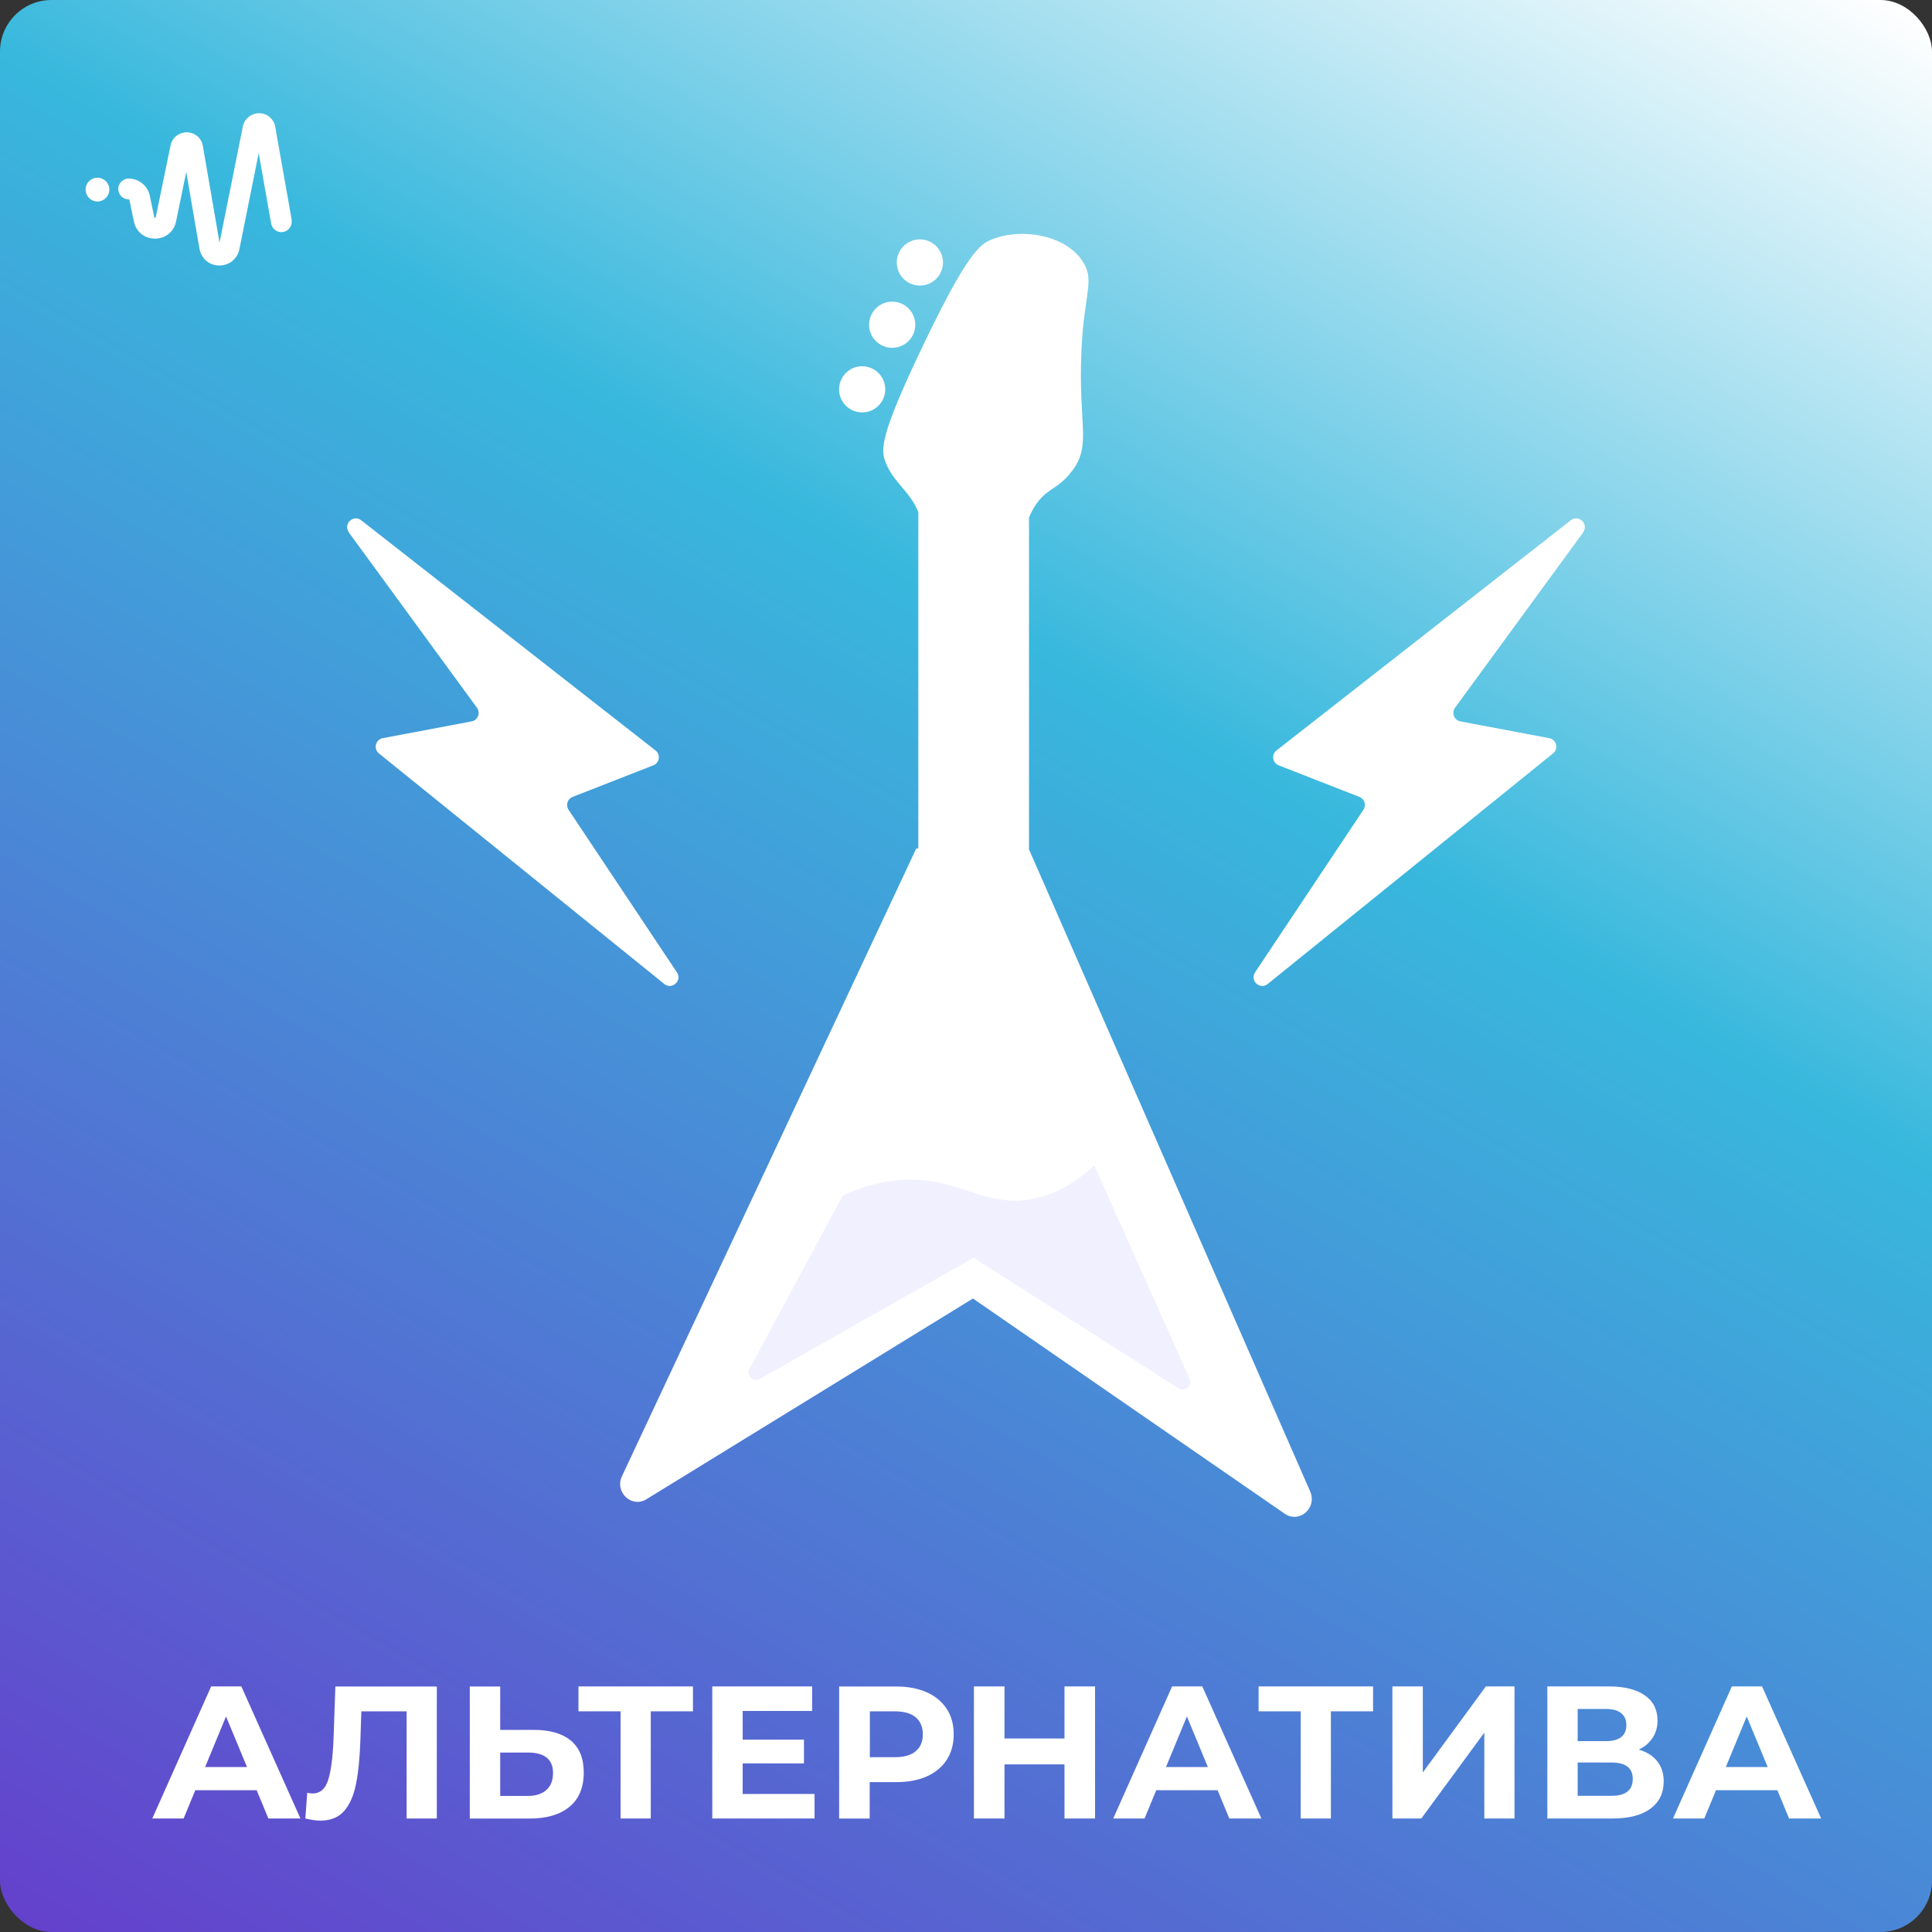 <?xml version="1.0" encoding="UTF-8"?>
<svg xmlns="http://www.w3.org/2000/svg" xmlns:xlink="http://www.w3.org/1999/xlink" viewBox="0 0 256 256">
  <rect x="0" y="0" width="256" height="256" fill="#333333" stroke="none"/>
  <defs>
    <linearGradient id="_Безымянный_градиент_5" data-name="Безымянный градиент 5" x1="214.18" y1="-21.26" x2="41.82" y2="277.26" gradientUnits="userSpaceOnUse">
      <stop offset="0" stop-color="#fff"/>
      <stop offset=".38" stop-color="#38b8dd"/>
      <stop offset="1" stop-color="#6441cc"/>
    </linearGradient>
  </defs>
  <g id="background">
    <rect width="256" height="256" rx="6.83" ry="6.83" style="fill: url(#_Безымянный_градиент_5);"/>
    <g>
      <path d="M34,237.21h-8.12l-1.55,3.75h-4.15l7.8-17.5h4l7.83,17.5h-4.25l-1.55-3.75ZM32.73,234.14l-2.78-6.7-2.77,6.7h5.55Z" style="fill: #fff;"/>
      <path d="M57.88,223.46v17.5h-4v-14.2h-6l-.12,3.65c-.08,2.48-.28,4.5-.6,6.04-.32,1.54-.85,2.73-1.59,3.55-.74.83-1.78,1.24-3.11,1.24-.55,0-1.22-.09-2-.28l.25-3.42c.22.07.46.1.73.1.97,0,1.64-.57,2.02-1.71.38-1.14.62-2.93.73-5.36l.25-7.1h13.45Z" style="fill: #fff;"/>
      <path d="M75.64,230.64c1.14.95,1.71,2.36,1.71,4.23,0,1.98-.63,3.5-1.89,4.54-1.26,1.04-3.03,1.56-5.31,1.56h-7.9v-17.5h4.03v5.75h4.45c2.13,0,3.77.47,4.91,1.42ZM72.39,237.19c.59-.52.89-1.27.89-2.25,0-1.82-1.12-2.72-3.35-2.72h-3.65v5.75h3.65c1.05,0,1.87-.26,2.46-.78Z" style="fill: #fff;"/>
      <path d="M91.83,226.76h-5.6v14.2h-4v-14.2h-5.58v-3.3h15.17v3.3Z" style="fill: #fff;"/>
      <path d="M107.93,237.71v3.25h-13.55v-17.5h13.23v3.25h-9.2v3.8h8.12v3.15h-8.12v4.05h9.52Z" style="fill: #fff;"/>
      <path d="M122.81,224.24c1.14.52,2.02,1.25,2.64,2.2.62.95.92,2.08.92,3.38s-.31,2.4-.92,3.36c-.62.96-1.5,1.69-2.64,2.2-1.14.51-2.49.76-4.04.76h-3.53v4.83h-4.05v-17.5h7.58c1.55,0,2.9.26,4.04.78ZM121.33,232.05c.63-.53.95-1.27.95-2.24s-.32-1.74-.95-2.26c-.63-.53-1.56-.79-2.77-.79h-3.3v6.08h3.3c1.22,0,2.14-.26,2.77-.79Z" style="fill: #fff;"/>
      <path d="M145.1,223.46v17.5h-4.05v-7.17h-7.95v7.17h-4.05v-17.5h4.05v6.9h7.95v-6.9h4.05Z" style="fill: #fff;"/>
      <path d="M161.33,237.21h-8.12l-1.55,3.75h-4.15l7.8-17.5h4l7.83,17.5h-4.25l-1.55-3.75ZM160.05,234.14l-2.78-6.7-2.77,6.7h5.55Z" style="fill: #fff;"/>
      <path d="M181.95,226.76h-5.6v14.2h-4v-14.2h-5.58v-3.3h15.17v3.3Z" style="fill: #fff;"/>
      <path d="M184.5,223.46h4.03v11.4l8.35-11.4h3.8v17.5h-4v-11.38l-8.35,11.38h-3.83v-17.5Z" style="fill: #fff;"/>
      <path d="M219.6,233.39c.57.72.85,1.6.85,2.65,0,1.55-.59,2.76-1.76,3.62-1.18.87-2.85,1.3-5.04,1.3h-8.62v-17.5h8.15c2.03,0,3.62.39,4.75,1.17,1.13.78,1.7,1.9,1.7,3.35,0,.87-.22,1.63-.65,2.29s-1.04,1.18-1.83,1.56c1.07.32,1.88.83,2.45,1.55ZM209.05,230.71h3.77c.88,0,1.55-.18,2-.54.45-.36.68-.89.68-1.59s-.23-1.21-.69-1.58c-.46-.37-1.12-.55-1.99-.55h-3.77v4.25ZM216.35,235.71c0-1.45-.95-2.17-2.85-2.17h-4.45v4.42h4.45c1.9,0,2.85-.75,2.85-2.25Z" style="fill: #fff;"/>
      <path d="M235.5,237.21h-8.12l-1.55,3.75h-4.15l7.8-17.5h4l7.83,17.5h-4.25l-1.55-3.75ZM234.23,234.14l-2.78-6.7-2.77,6.7h5.55Z" style="fill: #fff;"/>
    </g>
    <g>
      <path d="M38.65,29.12l-2.18-12.32c-.18-1.05-1.06-1.79-2.13-1.8-1.05,0-1.95.74-2.16,1.75l-3.09,15.4-2.21-12.81c-.18-1.05-1.05-1.79-2.12-1.81-1.06,0-1.95.72-2.16,1.74l-1.96,9.5c-.01.07-.02.08-.1.08s-.09-.02-.1-.08l-.59-2.84c-.28-1.32-1.45-2.27-2.8-2.27-.76,0-1.38.62-1.38,1.38s.62,1.38,1.38,1.38c.05,0,.09.04.1.08l.59,2.84c.28,1.36,1.4,2.28,2.8,2.28h0c1.39,0,2.51-.92,2.79-2.28l1.35-6.55,1.75,10.16c.22,1.3,1.3,2.22,2.59,2.23.02,0,.04,0,.06,0,1.3,0,2.38-.89,2.64-2.16l2.56-12.74,1.65,9.34c.13.75.85,1.25,1.59,1.12.36-.06.68-.27.89-.57.21-.3.29-.67.23-1.03ZM29.09,34.76h0s0,0,0,0Z" style="fill: #fff;"/>
      <path d="M12.91,23.55c-.87,0-1.57.71-1.57,1.57s.71,1.58,1.57,1.58,1.58-.71,1.58-1.58-.71-1.57-1.58-1.57Z" style="fill: #fff;"/>
    </g>
  </g>
  <g id="icons">
    <g>
      <path d="M46.2,70.52c5.67,7.75,11.33,15.5,17,23.26.5.68.12,1.65-.71,1.81l-11.77,2.22c-.96.18-1.27,1.41-.51,2.02l37.81,30.55c1.02.83,2.41-.44,1.68-1.53l-14.36-21.55c-.41-.61-.15-1.44.54-1.71l10.69-4.18c.83-.32.99-1.43.29-1.97-13-10.17-26-20.33-39-30.5-1.05-.82-2.42.51-1.63,1.58Z" style="fill: #fff;"/>
      <path d="M209.8,70.52c-5.67,7.75-11.33,15.5-17,23.26-.5.68-.12,1.65.71,1.81l11.77,2.22c.96.18,1.27,1.41.51,2.02l-37.81,30.55c-1.02.83-2.41-.44-1.68-1.53l14.36-21.55c.41-.61.15-1.44-.54-1.71l-10.69-4.18c-.83-.32-.99-1.43-.29-1.97,13-10.17,26-20.33,39-30.5,1.05-.82,2.42.51,1.63,1.58Z" style="fill: #fff;"/>
      <g>
        <path d="M173.62,197.66c-12.41-28.34-24.82-56.68-37.23-85.02-.01,0-.02,0-.04,0v-44.08c.12-.3.27-.61.44-.92,1.68-3.1,3.28-2.52,5.35-5.35,2.49-3.4.74-5.96,1.15-15.67.34-8.08,1.94-9.49,0-12.23-2.26-3.2-7.83-4.26-11.85-2.67-1.62.64-3.26,1.81-9.17,14.14-5.68,11.84-5.55,13.7-4.97,15.28,1.01,2.75,3.21,3.85,4.38,6.7v44.59c-.09,0-.18,0-.27,0-13,27.73-26,55.45-39,83.18-.99,2.11,1.29,4.25,3.24,3.05,14.42-8.87,28.85-17.73,43.27-26.6,13.77,9.51,27.55,19.01,41.32,28.52,1.91,1.32,4.31-.76,3.37-2.93Z" style="fill: #fff;"/>
        <path d="M121.89,37.84c1.69,0,3.06-1.37,3.06-3.06s-1.37-3.06-3.06-3.06-3.06,1.37-3.06,3.06,1.37,3.06,3.06,3.06Z" style="fill: #fff;"/>
        <path d="M118.22,46.09c1.69,0,3.06-1.37,3.06-3.06s-1.37-3.06-3.06-3.06-3.06,1.37-3.06,3.06,1.37,3.06,3.06,3.06Z" style="fill: #fff;"/>
        <path d="M114.24,54.65c1.69,0,3.06-1.37,3.06-3.06s-1.37-3.06-3.06-3.06-3.06,1.37-3.06,3.06,1.37,3.06,3.06,3.06Z" style="fill: #fff;"/>
      </g>
    </g>
    <path d="M111.67,158.43l-12.35,22.94c-.48.88.5,1.84,1.37,1.34,9.44-5.35,18.88-10.7,28.31-16.05l27.19,17.31c.84.53,1.85-.35,1.45-1.25-4.21-9.43-8.43-18.86-12.64-28.29-3.61,3.33-6.78,4.3-9,4.57-5.85.72-9.04-2.91-16-2.67-3.59.12-6.48,1.22-8.33,2.1Z" style="fill: #f0f0ff;"/>
  </g>
</svg>